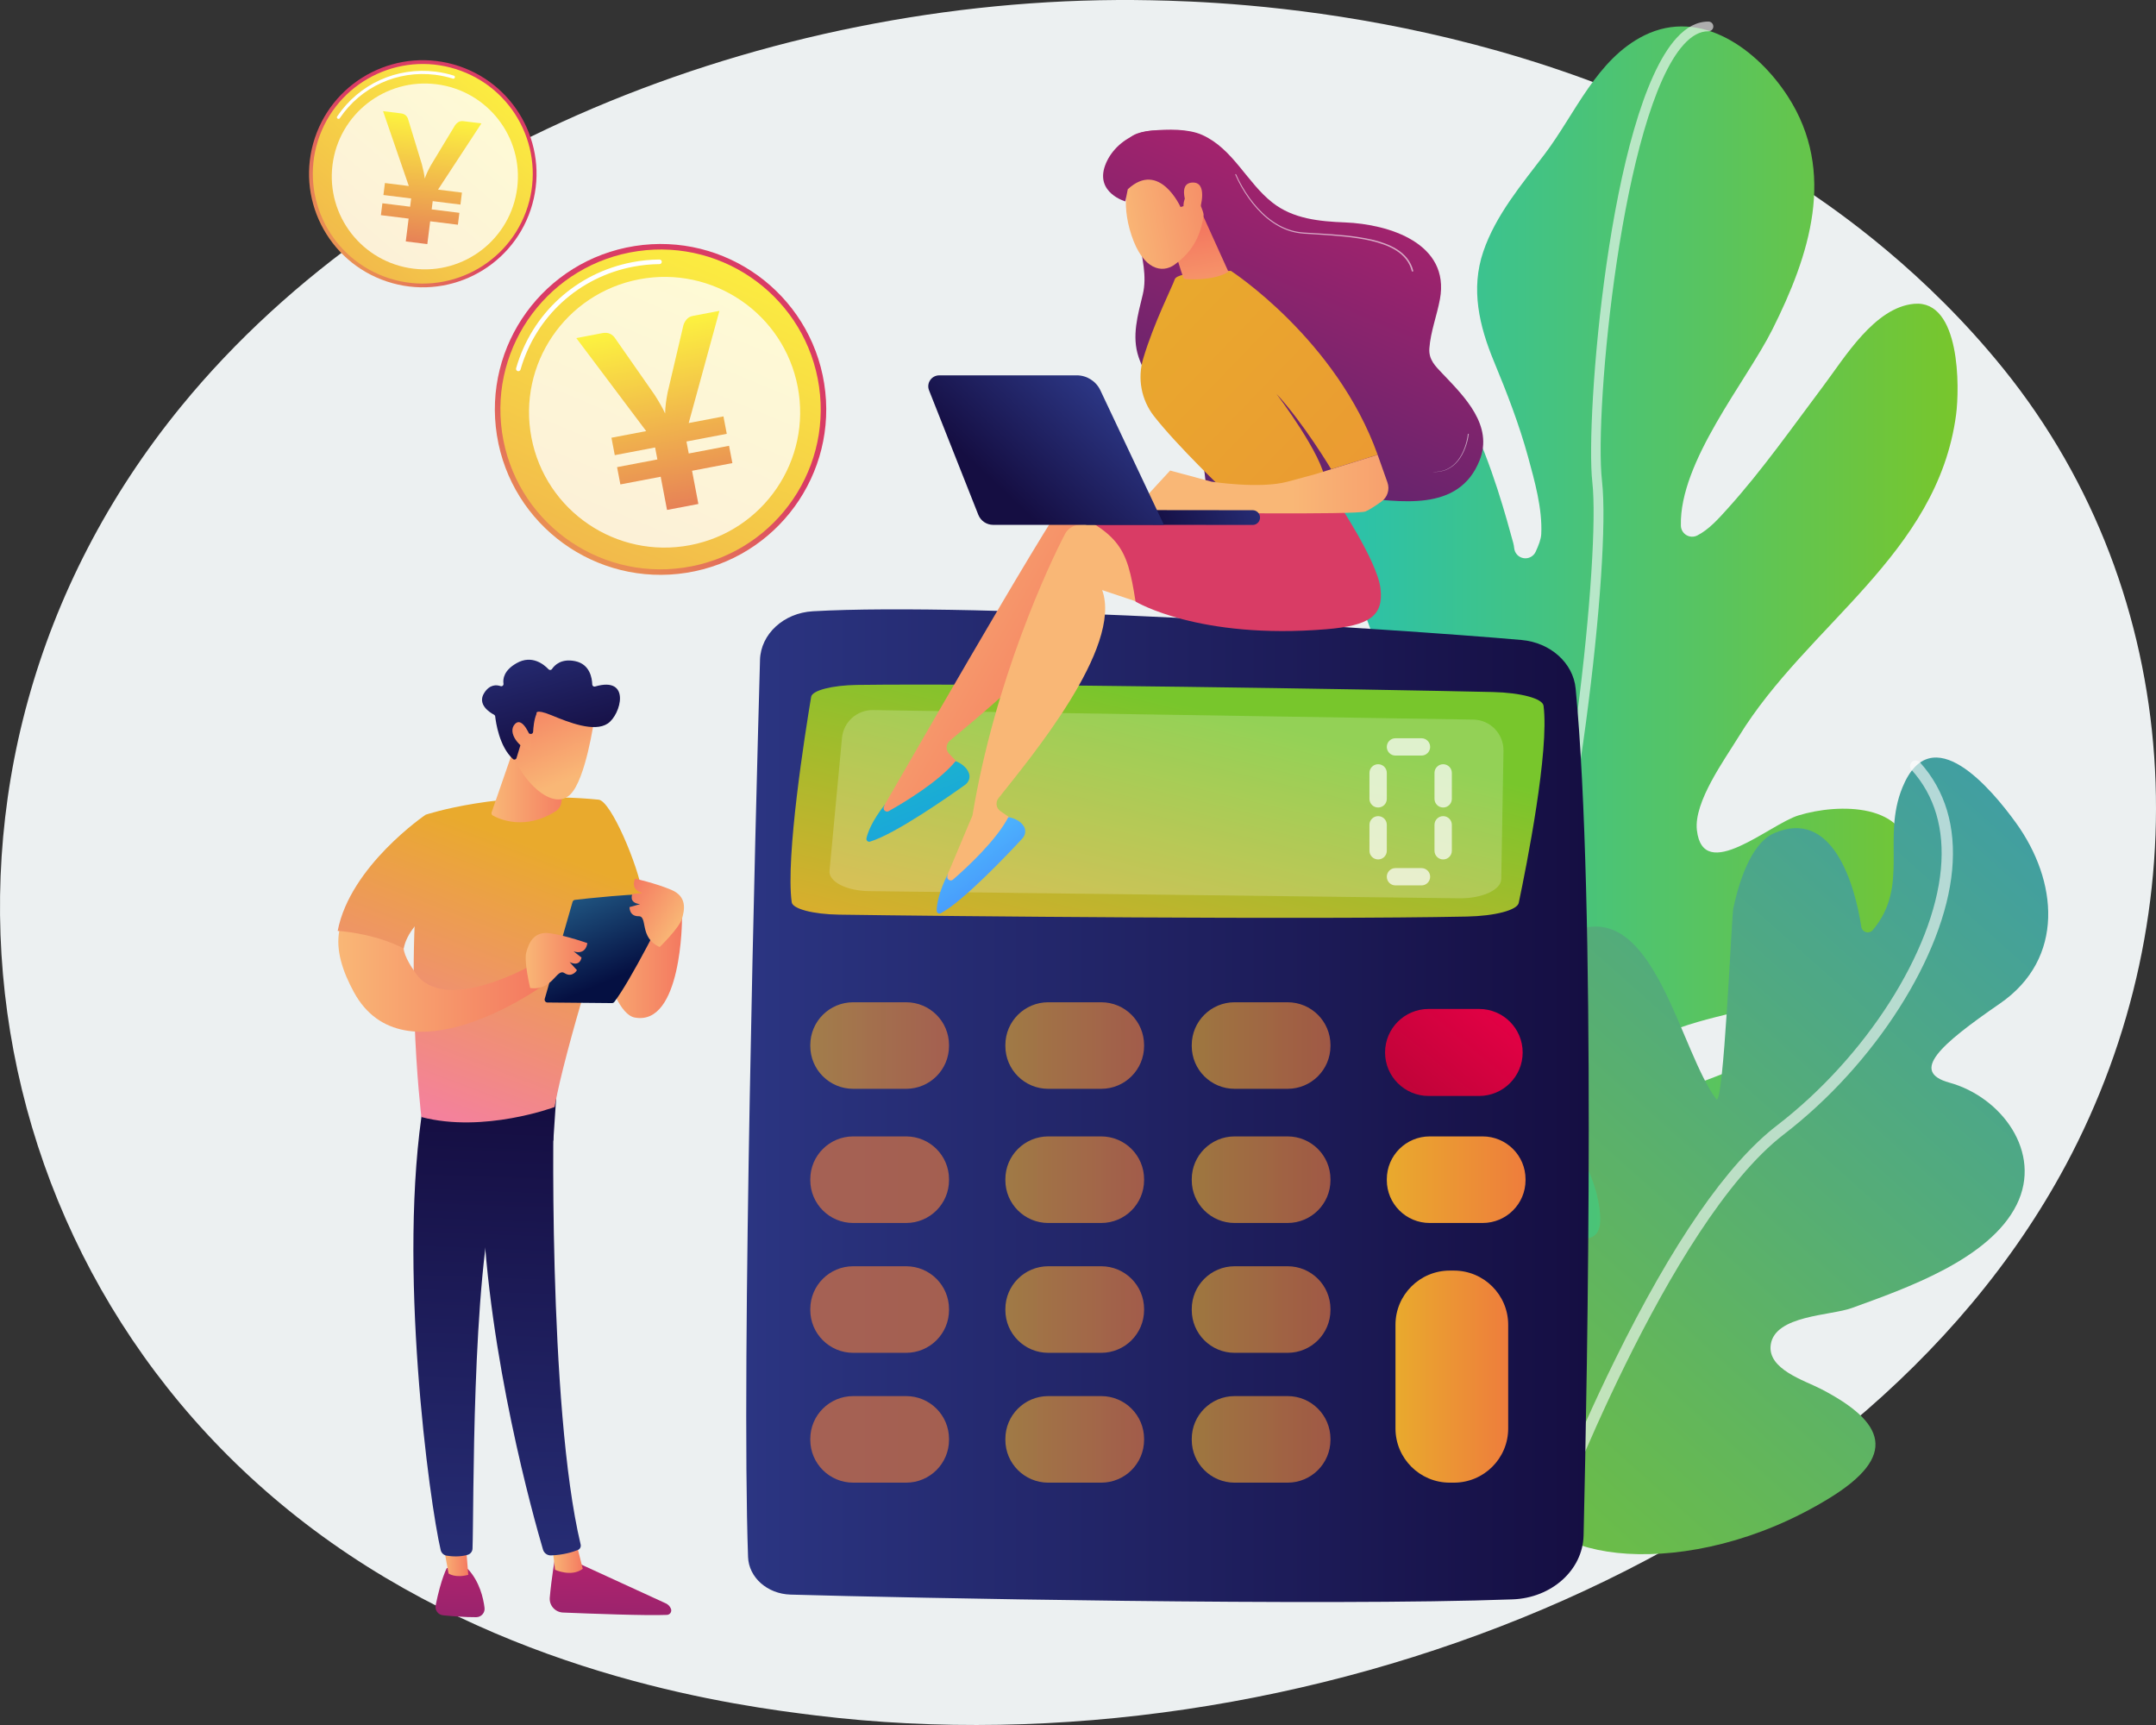 <svg width="300" height="240" viewBox="0 0 300 240" fill="none" xmlns="http://www.w3.org/2000/svg">
<rect x="0" y="0" width="300" height="240" fill="#333333" stroke="none"/>
<path d="M287.423 162.14C258.318 216.455 180.785 246.882 113.55 238.674C102.611 237.338 72.616 233.36 46.059 214.591C-5.062 178.46 -15.997 106.914 25.244 56.493C55.257 19.799 109.06 -1.005 160.184 0.037C171.198 0.26 213.398 1.643 250.491 25.881C255.94 29.443 267.953 37.901 278.781 51.321C304.208 82.834 306.394 126.742 287.427 162.14H287.423Z" fill="#ECF0F1"/>
<g clip-path="url(#clip0_1116_6223)">
<path d="M193.731 143.135C192.452 140.047 191.673 136.802 190.189 133.792C187.038 127.412 182.359 122.581 177.819 117.259C174.7 113.601 169.376 107.116 173.742 102.457C175.888 100.171 179.382 99.881 182.279 100.228C191.036 101.277 194.199 103.389 192.255 93.02C191.175 87.266 188.109 82.085 186.904 76.422C185.687 70.697 185.104 54.049 191.222 50.121C202.089 43.146 208.887 69.505 210.564 75.543C210.626 75.764 210.666 76.007 210.694 76.268C210.766 76.971 211.298 77.54 211.995 77.657C212.692 77.774 213.384 77.411 213.68 76.77C214.096 75.868 214.425 75.018 214.459 74.305C214.636 70.802 213.546 66.94 212.63 63.588C211.388 59.049 209.676 54.628 207.876 50.285C205.83 45.35 204.625 40.204 206.393 35.011C208.132 29.903 211.727 25.678 214.94 21.437C219.186 15.834 222.173 8.191 228.823 4.916C236.676 1.047 244.561 6.901 248.773 13.414C255.595 23.962 251.782 35.555 246.617 45.847C242.961 53.138 233.665 64.202 233.889 73.142C233.901 73.681 234.192 74.173 234.655 74.449C235.118 74.725 235.693 74.745 236.173 74.499C237.789 73.674 239.078 72.223 240.435 70.717C245.236 65.387 249.417 59.409 253.726 53.679C256.69 49.736 260.844 42.764 266.345 42.269C272.787 41.69 272.687 53.928 272.179 57.724C269.571 77.192 251.478 86.893 241.921 102.505C239.952 105.72 235.671 111.579 236.116 115.492C236.972 123.024 246.217 114.695 250.241 113.452C255.832 111.73 265.618 111.698 265.69 119.354C265.775 128.249 258.084 135.907 250.07 138.578C243.64 140.72 236.298 141.455 230.205 144.442C224.63 147.175 227.967 153.33 233.56 151.628C235.87 150.925 238.175 150.003 240.422 149.126C242.6 148.274 249.017 144.758 250.61 148.025C251.827 150.52 249.3 154.878 248.295 157.005C237.025 180.841 227.741 176.466 214.723 181.127C210.985 182.466 208.456 185.495 207.107 189.143C206.525 190.716 206.584 196.627 204.785 197.161C202.306 197.889 198.839 192.753 197.773 191.28C195.802 188.556 193.413 186.183 191.446 183.455C188.054 178.749 182.496 171.794 183.118 165.57C183.427 162.486 186.085 161.247 188.952 161.02C193.806 160.638 201.507 159.726 198.415 153.047C196.882 149.732 195.13 146.517 193.731 143.14V143.135Z" fill="url(#paint0_linear_1116_6223)"/>
<path opacity="0.6" d="M203.592 196.955C203.961 196.955 204.262 196.659 204.269 196.291C204.274 195.968 204.954 163.657 212.117 141.98C219.243 120.412 224.194 78.226 222.912 66.903C221.792 57.019 225.734 15.615 234.289 6.193C235.411 4.956 236.556 4.337 237.716 4.354C238.102 4.354 238.398 4.061 238.403 3.688C238.408 3.316 238.11 3.008 237.736 3.003C236.178 2.988 234.68 3.748 233.286 5.286C223.922 15.598 220.57 58.264 221.565 67.057C222.703 77.098 218.354 118.794 210.833 141.557C203.605 163.431 202.923 195.941 202.915 196.267C202.908 196.639 203.206 196.947 203.58 196.955C203.585 196.955 203.587 196.955 203.592 196.955Z" fill="white"/>
<path d="M208.254 166.708C211.788 167.669 223.188 177.114 222.655 169.081C221.971 158.762 210.708 150.55 209.874 139.977C209.389 133.82 215.131 130.137 220.711 129.044C230.498 127.131 233.935 146.42 238.809 152.92C239.834 154.287 240.942 127.526 241.173 126.43C241.845 123.235 243.493 117.396 246.841 115.93C254.94 112.386 258.069 122.889 258.992 128.947C259.047 129.302 259.303 129.591 259.649 129.688C259.995 129.784 260.364 129.67 260.595 129.394C265.765 123.23 261.797 116.702 264.714 109.561C268.734 99.724 277.112 109.782 280.507 114.473C286.331 122.519 287.394 133.345 278.274 139.629C269.899 145.401 265.752 149.113 271.255 150.629C278.464 152.612 284.233 160.302 280.617 167.602C276.833 175.236 265.162 179.261 257.666 181.987C254.714 183.06 246.988 182.978 246.393 187.078C245.895 190.507 251.08 192.052 253.419 193.267C262.258 197.857 264.227 202.523 254.485 208.481C234.819 220.508 213.132 217.111 213.351 208.042C213.449 203.758 210.559 198.547 209.197 194.634C207.739 190.44 206.3 186.236 205.168 181.939C204.02 177.584 199.973 164.462 208.259 166.713L208.254 166.708Z" fill="url(#paint1_linear_1116_6223)"/>
<path opacity="0.6" d="M215.412 213.295C215.731 213.295 216.032 213.098 216.149 212.783C216.306 212.358 232.081 170.229 248.232 157.813C260.916 148.06 270.539 132.945 271.634 121.053C272.189 115.03 270.683 109.989 267.158 106.068C266.867 105.745 266.372 105.717 266.048 106.008C265.725 106.296 265.697 106.793 265.989 107.116C269.209 110.699 270.581 115.341 270.068 120.912C269.01 132.404 259.637 147.066 247.274 156.573C240.327 161.915 232.726 172.915 224.684 189.27C218.715 201.408 214.715 212.132 214.676 212.239C214.524 212.646 214.733 213.096 215.138 213.247C215.228 213.28 215.32 213.297 215.412 213.297V213.295Z" fill="white"/>
<path d="M73.843 29.166C76.605 20.889 72.122 11.943 63.83 9.186C55.537 6.429 46.577 10.905 43.815 19.183C41.053 27.461 45.537 36.406 53.829 39.163C62.121 41.92 71.082 37.444 73.843 29.166Z" fill="url(#paint2_linear_1116_6223)"/>
<path d="M73.17 29.503C76.115 21.597 72.083 12.804 64.163 9.863C56.243 6.923 47.435 10.949 44.489 18.855C41.544 26.762 45.577 35.554 53.496 38.495C61.416 41.435 70.225 37.41 73.17 29.503Z" fill="url(#paint3_linear_1116_6223)"/>
<path d="M47.07 16.54C47.037 16.535 47.005 16.525 46.975 16.505C46.873 16.438 46.848 16.301 46.916 16.199C49.955 11.682 55.201 9.294 60.607 9.967C61.469 10.074 62.325 10.261 63.146 10.519C63.263 10.556 63.328 10.678 63.291 10.795C63.253 10.912 63.131 10.979 63.014 10.939C62.218 10.688 61.389 10.509 60.553 10.405C55.313 9.751 50.228 12.067 47.281 16.445C47.234 16.517 47.149 16.552 47.07 16.542V16.54Z" fill="white"/>
<path opacity="0.78" d="M71.966 26.148C72.852 19.063 67.816 12.603 60.719 11.72C53.621 10.836 47.15 15.863 46.265 22.948C45.38 30.033 50.416 36.493 57.513 37.377C64.61 38.261 71.081 33.234 71.966 26.148Z" fill="white"/>
<path d="M60.951 26.381L64.276 26.796L64.067 28.464L60.209 27.984L60.065 29.132L63.923 29.611L63.716 31.266L59.858 30.787L59.46 33.962L56.461 33.59L56.859 30.414L53.001 29.935L53.208 28.28L57.066 28.759L57.21 27.611L53.352 27.132L53.561 25.465L56.886 25.88L53.3 15.463L55.791 15.774C56.072 15.809 56.296 15.903 56.463 16.055C56.627 16.206 56.742 16.4 56.802 16.636L58.701 22.858C58.8 23.238 58.885 23.588 58.95 23.907C59.017 24.225 59.067 24.538 59.102 24.846C59.204 24.548 59.323 24.254 59.457 23.964C59.592 23.673 59.754 23.357 59.945 23.012L63.308 17.446C63.42 17.272 63.574 17.121 63.768 16.994C63.965 16.867 64.199 16.82 64.473 16.855L66.989 17.168L60.948 26.386L60.951 26.381Z" fill="url(#paint4_linear_1116_6223)"/>
<path d="M95.523 79.692C108.098 77.702 116.676 65.912 114.682 53.358C112.688 40.805 100.878 32.242 88.303 34.233C75.728 36.223 67.151 48.013 69.144 60.567C71.138 73.12 82.949 81.683 95.523 79.692Z" fill="url(#paint5_linear_1116_6223)"/>
<path d="M95.092 78.985C107.274 77.233 115.727 65.953 113.972 53.791C112.216 41.629 100.917 33.191 88.734 34.943C76.552 36.696 68.099 47.976 69.855 60.138C71.61 72.299 82.909 80.738 95.092 78.985Z" fill="url(#paint6_linear_1116_6223)"/>
<path d="M72.186 51.639C72.138 51.649 72.086 51.647 72.036 51.632C71.865 51.582 71.767 51.406 71.815 51.234C74.002 43.613 80.203 37.961 87.996 36.477C89.238 36.241 90.504 36.114 91.761 36.105C91.938 36.105 92.085 36.246 92.085 36.422C92.085 36.599 91.946 36.748 91.766 36.746C90.549 36.755 89.322 36.877 88.115 37.106C80.561 38.544 74.553 44.023 72.432 51.411C72.397 51.53 72.297 51.617 72.183 51.637L72.186 51.639Z" fill="white"/>
<path opacity="0.78" d="M96.006 75.852C106.239 73.905 112.954 64.046 111.003 53.831C109.053 43.615 99.177 36.912 88.944 38.859C78.711 40.806 71.997 50.666 73.947 60.881C75.897 71.096 85.773 77.799 96.006 75.852Z" fill="white"/>
<path d="M95.829 58.857L100.665 57.935L101.128 60.358L95.518 61.426L95.836 63.094L101.446 62.025L101.907 64.43L96.297 65.499L97.178 70.118L92.815 70.948L91.933 66.329L86.323 67.397L85.863 64.992L91.473 63.924L91.154 62.256L85.544 63.325L85.081 60.902L89.917 59.98L80.19 47.037L83.814 46.346C84.225 46.27 84.581 46.297 84.88 46.436C85.178 46.573 85.425 46.794 85.616 47.097L91.087 54.936C91.398 55.423 91.672 55.873 91.911 56.291C92.148 56.706 92.362 57.12 92.551 57.533C92.558 57.071 92.593 56.606 92.65 56.139C92.708 55.674 92.792 55.157 92.902 54.591L95.082 45.295C95.159 45.002 95.306 44.721 95.523 44.456C95.739 44.19 96.048 44.018 96.446 43.944L100.105 43.248L95.831 58.857H95.829Z" fill="url(#paint7_linear_1116_6223)"/>
<path d="M105.753 91.82C105.136 113.825 103.135 189.729 104.09 216.626C104.192 219.476 106.776 221.762 109.999 221.857C125.946 222.319 184.403 223.487 210.485 222.52C215.918 222.319 220.237 218.43 220.351 213.625C220.894 190.526 222.089 125.563 219.246 95.803C218.905 92.237 215.739 89.397 211.709 89.042C194.344 87.506 135.633 83.754 113.1 85.046C109.036 85.28 105.853 88.222 105.75 91.82H105.753Z" fill="url(#paint8_linear_1116_6223)"/>
<path d="M112.869 96.948C112.01 102.092 109.302 119.202 110.163 125.528C110.288 126.452 113.137 127.2 116.746 127.255C131.608 127.478 182.309 127.968 204.108 127.521C208.033 127.441 211.112 126.629 211.326 125.622C212.431 120.375 215.602 104.442 214.778 98.186C214.646 97.187 211.627 96.372 207.739 96.282C191.663 95.912 137.786 95.035 119.263 95.293C115.786 95.343 113.02 96.056 112.871 96.946L112.869 96.948Z" fill="url(#paint9_linear_1116_6223)"/>
<path opacity="0.2" d="M208.004 101.416C207.215 100.601 206.135 100.134 205 100.116L121.486 98.792C119.254 98.757 117.37 100.442 117.161 102.661L115.426 121.157C115.284 122.673 117.78 123.948 120.961 123.985L203.066 124.979C206.242 125.016 208.87 123.809 208.895 122.293L209.204 104.457C209.223 103.324 208.79 102.231 208.001 101.416H208.004Z" fill="white"/>
<path opacity="0.63" d="M126.086 139.445H118.716C115.421 139.445 112.75 142.111 112.75 145.401V145.532C112.75 148.822 115.421 151.488 118.716 151.488H126.086C129.381 151.488 132.052 148.822 132.052 145.532V145.401C132.052 142.111 129.381 139.445 126.086 139.445Z" fill="url(#paint10_linear_1116_6223)"/>
<path opacity="0.63" d="M153.229 139.445H145.859C142.564 139.445 139.893 142.111 139.893 145.401V145.532C139.893 148.822 142.564 151.488 145.859 151.488H153.229C156.524 151.488 159.195 148.822 159.195 145.532V145.401C159.195 142.111 156.524 139.445 153.229 139.445Z" fill="url(#paint11_linear_1116_6223)"/>
<path opacity="0.63" d="M179.164 139.445H171.794C168.499 139.445 165.828 142.111 165.828 145.401V145.532C165.828 148.822 168.499 151.488 171.794 151.488H179.164C182.459 151.488 185.13 148.822 185.13 145.532V145.401C185.13 142.111 182.459 139.445 179.164 139.445Z" fill="url(#paint12_linear_1116_6223)"/>
<path d="M211.874 146.429C211.874 149.774 209.159 152.482 205.811 152.482H198.79C195.44 152.482 192.727 149.771 192.727 146.429C192.727 143.085 195.442 140.376 198.79 140.376H205.811C209.161 140.376 211.874 143.087 211.874 146.429Z" fill="url(#paint13_linear_1116_6223)"/>
<path opacity="0.63" d="M126.086 158.11H118.716C115.421 158.11 112.75 160.777 112.75 164.066V164.198C112.75 167.487 115.421 170.154 118.716 170.154H126.086C129.381 170.154 132.052 167.487 132.052 164.198V164.066C132.052 160.777 129.381 158.11 126.086 158.11Z" fill="url(#paint14_linear_1116_6223)"/>
<path opacity="0.63" d="M153.229 158.11H145.859C142.564 158.11 139.893 160.777 139.893 164.066V164.198C139.893 167.487 142.564 170.154 145.859 170.154H153.229C156.524 170.154 159.195 167.487 159.195 164.198V164.066C159.195 160.777 156.524 158.11 153.229 158.11Z" fill="url(#paint15_linear_1116_6223)"/>
<path opacity="0.63" d="M179.164 158.11H171.794C168.499 158.11 165.828 160.777 165.828 164.066V164.198C165.828 167.487 168.499 170.154 171.794 170.154H179.164C182.459 170.154 185.13 167.487 185.13 164.198V164.066C185.13 160.777 182.459 158.11 179.164 158.11Z" fill="url(#paint16_linear_1116_6223)"/>
<path d="M206.307 158.11H198.937C195.642 158.11 192.971 160.777 192.971 164.066V164.198C192.971 167.487 195.642 170.154 198.937 170.154H206.307C209.602 170.154 212.273 167.487 212.273 164.198V164.066C212.273 160.777 209.602 158.11 206.307 158.11Z" fill="url(#paint17_linear_1116_6223)"/>
<path opacity="0.63" d="M126.086 176.175H118.716C115.421 176.175 112.75 178.841 112.75 182.131V182.262C112.75 185.552 115.421 188.218 118.716 188.218H126.086C129.381 188.218 132.052 185.552 132.052 182.262V182.131C132.052 178.841 129.381 176.175 126.086 176.175Z" fill="url(#paint18_linear_1116_6223)"/>
<path opacity="0.63" d="M153.229 176.175H145.859C142.564 176.175 139.893 178.841 139.893 182.131V182.262C139.893 185.552 142.564 188.218 145.859 188.218H153.229C156.524 188.218 159.195 185.552 159.195 182.262V182.131C159.195 178.841 156.524 176.175 153.229 176.175Z" fill="url(#paint19_linear_1116_6223)"/>
<path opacity="0.63" d="M179.164 176.175H171.794C168.499 176.175 165.828 178.841 165.828 182.131V182.262C165.828 185.552 168.499 188.218 171.794 188.218H179.164C182.459 188.218 185.13 185.552 185.13 182.262V182.131C185.13 178.841 182.459 176.175 179.164 176.175Z" fill="url(#paint20_linear_1116_6223)"/>
<path opacity="0.63" d="M126.086 194.239H118.716C115.421 194.239 112.75 196.905 112.75 200.195V200.326C112.75 203.616 115.421 206.282 118.716 206.282H126.086C129.381 206.282 132.052 203.616 132.052 200.326V200.195C132.052 196.905 129.381 194.239 126.086 194.239Z" fill="url(#paint21_linear_1116_6223)"/>
<path opacity="0.63" d="M153.229 194.239H145.859C142.564 194.239 139.893 196.905 139.893 200.195V200.326C139.893 203.616 142.564 206.282 145.859 206.282H153.229C156.524 206.282 159.195 203.616 159.195 200.326V200.195C159.195 196.905 156.524 194.239 153.229 194.239Z" fill="url(#paint22_linear_1116_6223)"/>
<path opacity="0.63" d="M179.164 194.239H171.794C168.499 194.239 165.828 196.905 165.828 200.195V200.326C165.828 203.616 168.499 206.282 171.794 206.282H179.164C182.459 206.282 185.13 203.616 185.13 200.326V200.195C185.13 196.905 182.459 194.239 179.164 194.239Z" fill="url(#paint23_linear_1116_6223)"/>
<path d="M202.306 176.778H201.731C197.559 176.778 194.177 180.155 194.177 184.32V198.741C194.177 202.906 197.559 206.282 201.731 206.282H202.306C206.478 206.282 209.86 202.906 209.86 198.741V184.32C209.86 180.155 206.478 176.778 202.306 176.778Z" fill="url(#paint24_linear_1116_6223)"/>
<g opacity="0.7">
<path d="M199.001 103.918C199.001 104.584 198.461 105.123 197.794 105.123H194.175C193.508 105.123 192.968 104.584 192.968 103.918C192.968 103.252 193.508 102.713 194.175 102.713H197.794C198.461 102.713 199.001 103.252 199.001 103.918Z" fill="white"/>
<path d="M199.001 121.982C199.001 122.648 198.461 123.187 197.794 123.187H194.175C193.508 123.187 192.968 122.648 192.968 121.982C192.968 121.316 193.508 120.777 194.175 120.777H197.794C198.461 120.777 199.001 121.316 199.001 121.982Z" fill="white"/>
<path d="M192.97 111.144C192.97 111.81 192.43 112.349 191.763 112.349C191.096 112.349 190.556 111.81 190.556 111.144V107.531C190.556 106.865 191.096 106.326 191.763 106.326C192.43 106.326 192.97 106.865 192.97 107.531V111.144Z" fill="white"/>
<path d="M192.97 118.369C192.97 119.035 192.43 119.574 191.763 119.574C191.096 119.574 190.556 119.035 190.556 118.369V114.756C190.556 114.09 191.096 113.551 191.763 113.551C192.43 113.551 192.97 114.09 192.97 114.756V118.369Z" fill="white"/>
<path d="M202.018 111.144C202.018 111.81 201.478 112.349 200.811 112.349C200.144 112.349 199.604 111.81 199.604 111.144V107.531C199.604 106.865 200.144 106.326 200.811 106.326C201.478 106.326 202.018 106.865 202.018 107.531V111.144Z" fill="white"/>
<path d="M202.018 118.369C202.018 119.035 201.478 119.574 200.811 119.574C200.144 119.574 199.604 119.035 199.604 118.369V114.756C199.604 114.09 200.144 113.551 200.811 113.551C201.478 113.551 202.018 114.09 202.018 114.756V118.369Z" fill="white"/>
</g>
<path d="M94.9 127.819C94.9 127.819 94.9 142.792 88.325 141.572C84.307 140.827 81.928 124.696 81.928 124.696C81.928 124.696 86.084 115.452 86.55 118.479C89.925 140.474 92.439 123.64 94.9 127.819Z" fill="url(#paint25_linear_1116_6223)"/>
<path d="M77.239 216.694C77.239 216.694 76.741 219.499 76.499 222.277C76.405 223.363 77.244 224.305 78.334 224.352C82.04 224.506 89.965 224.807 92.81 224.68C93.238 224.66 93.517 224.223 93.36 223.828C93.228 223.495 92.972 223.226 92.646 223.077L79.553 217.069L77.241 216.696L77.239 216.694Z" fill="url(#paint26_linear_1116_6223)"/>
<path d="M76.833 215.044L77.231 218.401C77.231 218.401 79.524 219.467 81.092 218.266L80.141 214.527L76.833 215.046V215.044Z" fill="url(#paint27_linear_1116_6223)"/>
<path d="M77.131 151.941C76.96 152.818 76.205 195.683 80.795 214.89C80.87 215.203 80.71 215.526 80.412 215.648C79.707 215.936 78.329 216.351 76.673 216.405C76.161 216.423 75.703 216.09 75.558 215.6C74.247 211.143 67.959 188.815 67.141 167.483C66.225 143.647 67.141 166.671 67.141 166.671L67.678 151.936H77.131V151.941Z" fill="url(#paint28_linear_1116_6223)"/>
<path d="M62.178 218.157C62.178 218.157 61.386 219.574 60.622 223.338C60.483 224.019 60.96 224.667 61.65 224.737C62.874 224.856 64.756 225.013 66.267 225C66.961 224.995 67.506 224.391 67.422 223.701C67.255 222.327 66.735 220.073 65.124 218.316L62.178 218.157Z" fill="url(#paint29_linear_1116_6223)"/>
<path d="M61.483 213.841L62.414 218.918C62.414 218.918 63.335 219.601 65.159 219.106L64.714 213.645L61.48 213.841H61.483Z" fill="url(#paint30_linear_1116_6223)"/>
<path d="M58.966 153.258C55.213 175.874 59.78 209.155 61.321 215.668C61.416 216.065 61.737 216.371 62.142 216.438C62.829 216.552 63.962 216.644 65.079 216.321C65.463 216.209 65.734 215.864 65.749 215.464C65.956 210.199 65.585 177.867 69.082 165.091C69.258 164.442 69.654 163.878 70.204 163.49L76.994 158.672L77.514 150.885L58.969 153.258H58.966Z" fill="url(#paint31_linear_1116_6223)"/>
<path d="M83.299 111.258C69.592 109.889 59.223 113.353 59.223 113.353C55.87 132.886 58.635 155.415 58.635 155.415C67.344 157.696 77.168 154.021 77.168 154.021C78.617 145.856 84.648 127.004 84.648 127.004C87.396 126.664 89.974 128.05 89.382 124.241C88.79 120.432 85.024 111.43 83.296 111.258H83.299Z" fill="url(#paint32_linear_1116_6223)"/>
<path d="M73.634 134.458C73.634 134.458 61.836 141.115 57.856 135.43C57.03 134.249 55.975 132.575 56.179 131.457C52.642 129.675 49.205 129.615 47.218 129.469C46.698 132.192 47.656 135.136 49.259 138.066C56.231 150.8 75.195 137.363 75.195 137.363L73.634 134.458Z" fill="url(#paint33_linear_1116_6223)"/>
<path d="M63.539 124.229L59.223 113.355C59.223 113.355 48.715 120.482 46.987 129.519C48.974 129.665 52.642 130.175 56.179 131.956C56.956 127.69 63.537 124.229 63.537 124.229H63.539Z" fill="url(#paint34_linear_1116_6223)"/>
<path d="M75.797 138.976L79.668 125.481C79.713 125.327 79.842 125.215 80.001 125.198C80.703 125.116 82.734 124.887 85.081 124.689C87.906 124.45 91.189 124.256 93.151 124.42C93.429 124.443 93.599 124.738 93.474 124.989C92.359 127.24 87.772 136.404 85.475 139.406C85.397 139.505 85.28 139.562 85.156 139.562L76.176 139.478C75.914 139.478 75.728 139.224 75.8 138.973L75.797 138.976Z" fill="url(#paint35_linear_1116_6223)"/>
<path d="M73.771 137.458C73.771 137.458 72.875 133.776 73.236 132.471C73.597 131.164 74.299 129.484 76.636 129.86C78.973 130.232 81.728 131.216 81.728 131.216C81.728 131.216 81.589 132.918 79.814 132.369L80.915 133.219C80.915 133.219 80.758 134.581 79.257 133.853L80.282 134.981C80.282 134.981 79.638 136.099 78.535 135.381C77.433 134.663 76.902 137.903 73.774 137.458H73.771Z" fill="url(#paint36_linear_1116_6223)"/>
<path d="M91.791 131.76C91.791 131.76 94.509 129.116 94.9 127.817C95.288 126.517 95.59 124.723 93.409 123.802C91.231 122.88 88.374 122.249 88.374 122.249C88.374 122.249 87.588 123.764 89.382 124.241L87.996 124.378C87.996 124.378 87.403 125.615 89.064 125.794L87.595 126.207C87.595 126.207 87.545 127.496 88.862 127.474C90.178 127.452 88.904 130.476 91.791 131.76Z" fill="url(#paint37_linear_1116_6223)"/>
<path d="M71.989 102.684L68.41 113.018C68.35 113.189 68.42 113.378 68.579 113.465C69.555 114.004 73.069 115.56 77.305 112.879C77.746 112.6 78.047 112.143 78.115 111.626L79.274 102.684H71.989Z" fill="url(#paint38_linear_1116_6223)"/>
<path d="M82.676 100.124C82.676 100.124 81.519 108.408 79.359 110.53C77.198 112.652 73.377 109.626 71.356 105.173L73.634 96.974L82.674 100.127L82.676 100.124Z" fill="url(#paint39_linear_1116_6223)"/>
<path d="M73.811 102.109C73.995 102.149 74.172 102.015 74.182 101.826C74.209 101.252 74.306 100.114 74.657 99.309C74.657 99.309 74.351 98.529 76.731 99.51C79.11 100.492 82.682 101.928 84.568 100.663C86.408 99.431 87.846 94.026 82.804 95.515C82.612 95.572 82.415 95.435 82.41 95.234C82.385 94.372 82.099 92.414 80.038 91.987C78.109 91.587 77.174 92.533 76.805 93.082C76.696 93.244 76.467 93.264 76.332 93.122C75.698 92.451 74.02 91.052 71.884 92.265C70.125 93.264 69.956 94.427 70.058 95.127C70.09 95.356 69.873 95.535 69.657 95.46C69.067 95.259 68.144 95.217 67.387 96.392C66.339 98.017 68.191 99.148 68.741 99.436C68.83 99.483 68.893 99.57 68.905 99.672C68.99 100.452 69.46 103.851 71.372 105.6C71.536 105.752 71.805 105.675 71.872 105.461L72.87 102.191C72.917 102.04 73.072 101.948 73.226 101.98L73.816 102.107L73.811 102.109Z" fill="url(#paint40_linear_1116_6223)"/>
<path d="M73.903 102.743C73.903 102.743 72.763 99.552 71.648 100.74C70.532 101.928 72.315 104.109 73.761 104.413L73.9 102.743H73.903Z" fill="url(#paint41_linear_1116_6223)"/>
<path d="M156.707 19.844C157.304 18.569 159.059 18.271 160.356 18.159C162.442 17.98 165.319 17.891 167.278 18.771C171.581 20.699 173.48 25.383 177.055 28.188C179.952 30.464 183.603 30.804 187.157 30.946C193.278 31.187 201.79 33.851 200.362 41.625C199.941 43.909 199.06 46.143 198.891 48.463C198.776 50.049 199.717 50.931 200.765 52.032C203.816 55.229 207.806 59.203 205.887 64.038C202.98 71.368 194.746 69.75 188.688 69.194C185.94 68.94 184.166 69.932 182.11 71.646C180.061 73.356 178.117 74.735 175.32 74.439C173.533 74.25 171.044 73.587 169.61 72.424C167.552 70.754 167.995 67.35 167.477 65.007C166.807 61.971 165.451 59.255 163.33 56.966C161.334 54.809 159.38 52.506 158.432 49.678C157.446 46.744 158.327 43.839 159.017 40.955C159.629 38.398 158.895 35.863 158.524 33.331C158.273 31.617 158.128 29.885 157.802 28.18C157.324 25.681 155.998 22.878 156.545 20.306C156.58 20.14 156.632 19.986 156.7 19.842L156.707 19.844Z" fill="url(#paint42_linear_1116_6223)"/>
<path d="M123.086 111.991C123.129 111.976 145.647 72.608 148.691 68.903C149.203 68.279 149.995 67.964 150.796 68.058L157.081 68.806L164.466 84.753L152.165 77.602C153.382 86.005 137.58 98.496 132.161 103.053C131.611 103.515 131.566 104.345 132.062 104.862L134.225 107.123C130.673 110.719 126.573 113.027 121.946 114.093L123.086 111.993V111.991Z" fill="url(#paint43_linear_1116_6223)"/>
<path d="M132.972 105.901C132.972 105.901 134.354 106.346 134.822 107.573C135.046 108.16 134.804 108.825 134.292 109.191C132.017 110.816 124.517 116.069 121.055 117.095C120.771 117.179 120.502 116.923 120.565 116.635C120.741 115.832 121.316 114.23 123.168 111.882L123.001 112.217C122.792 112.642 123.255 113.084 123.666 112.851C125.981 111.546 130.697 108.691 132.97 105.898L132.972 105.901Z" fill="url(#paint44_linear_1116_6223)"/>
<path d="M131.857 121.651C131.895 121.627 135.275 113.502 135.312 113.477C138.411 94.65 145.968 78.524 148.198 74.28C148.574 73.567 149.285 73.094 150.089 73.027L156.396 72.491L166.86 86.617L153.362 82.097C156.257 90.08 143.314 105.506 138.931 111.061C138.486 111.626 138.61 112.445 139.202 112.853L141.779 114.63C139.028 118.869 135.481 121.955 131.168 123.935L131.86 121.647L131.857 121.651Z" fill="url(#paint45_linear_1116_6223)"/>
<path d="M140.305 113.69C140.305 113.69 141.749 113.847 142.455 114.955C142.794 115.484 142.692 116.185 142.266 116.647C140.37 118.7 134.087 125.356 130.907 127.063C130.645 127.202 130.329 127.006 130.334 126.711C130.346 125.888 130.583 124.203 131.92 121.53L131.825 121.893C131.705 122.35 132.248 122.69 132.606 122.38C134.61 120.635 138.647 116.886 140.307 113.69H140.305Z" fill="url(#paint46_linear_1116_6223)"/>
<path d="M185.915 69.517C185.915 69.517 191.62 77.987 192.088 81.854C192.556 85.717 190.51 87.054 184.539 87.546C166.768 89.012 158.009 83.695 158.009 83.695C156.794 75.957 155.928 73.989 145.775 69.783C145.775 69.783 158.616 70.802 161.202 69.8C163.786 68.799 185.915 69.517 185.915 69.517Z" fill="url(#paint47_linear_1116_6223)"/>
<path d="M170.487 68.396C170.487 68.396 163.843 62.08 160.573 57.898C158.806 55.637 158.251 52.66 159.067 49.91C160.56 44.888 163.214 39.688 163.455 38.877C163.826 37.638 171.276 37.687 171.276 37.687C171.276 37.687 185.936 47.184 191.695 63.273L185.226 65.283C185.226 65.283 181.398 58.872 177.618 54.797C177.618 54.797 184.161 63.427 184.393 66.96L170.489 68.394L170.487 68.396Z" fill="url(#paint48_linear_1116_6223)"/>
<path d="M162.554 31.942C162.631 32.2 164.575 38.636 164.729 38.768C164.881 38.902 168.993 39.123 170.929 37.801L166.979 29.077L162.556 31.942H162.554Z" fill="url(#paint49_linear_1116_6223)"/>
<path d="M157.208 24.714C157.208 24.714 155.824 27.907 157.449 32.76C159.074 37.612 161.733 38.035 163.418 36.835C165.1 35.635 167.283 33.49 167.554 29.095C167.826 24.699 159.114 20.676 157.208 24.714Z" fill="url(#paint50_linear_1116_6223)"/>
<path d="M164.269 28.809C164.269 28.809 161.332 22.242 156.927 26.332L156.586 28.021C156.586 28.021 152.389 26.829 153.768 23.032C155.147 19.238 160.16 16.663 164.648 19.121C169.135 21.581 170.661 24.478 170.42 27.932C170.178 31.386 167.585 30.205 167.585 30.205C167.585 30.205 167.084 27.666 165.867 27.214C164.648 26.762 164.675 28.685 164.675 28.685L164.269 28.804V28.809Z" fill="url(#paint51_linear_1116_6223)"/>
<path d="M165.28 28.889C165.28 28.889 163.749 25.522 165.892 25.4C168.035 25.278 167.164 28.645 166.736 29.875L165.28 28.889Z" fill="url(#paint52_linear_1116_6223)"/>
<path d="M157.827 70.888L162.82 65.466L168.585 67.017C168.585 67.017 175.307 68.055 179.153 67.017L183.001 65.978L191.695 63.277L193.061 67.129C193.407 68.108 193.061 69.194 192.213 69.792C191.461 70.327 190.58 70.913 190.017 71.156C188.872 71.656 163.644 71.316 163.644 71.316L157.83 70.888H157.827Z" fill="url(#paint53_linear_1116_6223)"/>
<path d="M174.352 73.035C174.335 73.035 174.317 73.035 174.3 73.035L151.339 73.01C150.771 73.01 150.311 72.55 150.313 71.984C150.313 71.417 150.776 70.948 151.341 70.96L174.302 70.985C174.87 70.985 175.33 71.445 175.328 72.011C175.328 72.56 174.895 73.008 174.352 73.035Z" fill="url(#paint54_linear_1116_6223)"/>
<path d="M130.695 52.22H149.818C151.23 52.22 152.514 53.033 153.114 54.307L161.955 73.022H138.19C137.281 73.022 136.465 72.468 136.129 71.624L129.274 54.307C128.878 53.306 129.618 52.223 130.695 52.223V52.22Z" fill="url(#paint55_linear_1116_6223)"/>
<path opacity="0.6" d="M172.003 24.257C172.5 25.397 173.135 26.488 173.859 27.505C174.589 28.516 175.422 29.462 176.388 30.253C177.351 31.04 178.449 31.681 179.644 32.034C180.836 32.407 182.105 32.37 183.357 32.464C185.861 32.618 188.385 32.772 190.849 33.326C192.074 33.614 193.296 34.007 194.379 34.685C194.916 35.026 195.412 35.443 195.807 35.948C196.206 36.452 196.494 37.041 196.649 37.662C196.664 37.719 196.629 37.776 196.571 37.791C196.514 37.806 196.457 37.772 196.442 37.714C196.295 37.118 196.021 36.556 195.643 36.074C195.265 35.59 194.789 35.185 194.269 34.854C193.221 34.191 192.017 33.801 190.804 33.51C188.363 32.953 185.849 32.792 183.345 32.63L181.466 32.516C180.834 32.471 180.204 32.367 179.597 32.186C178.379 31.823 177.267 31.167 176.294 30.367C175.318 29.564 174.479 28.608 173.747 27.584C173.018 26.558 172.386 25.465 171.886 24.304C171.873 24.272 171.886 24.237 171.918 24.222C171.95 24.207 171.985 24.222 172 24.254L172.003 24.257Z" fill="white"/>
<path opacity="0.6" d="M204.372 60.413C204.285 61.076 204.115 61.717 203.881 62.338C203.645 62.957 203.331 63.551 202.921 64.073C202.505 64.587 201.987 65.034 201.377 65.305C200.775 65.591 200.101 65.683 199.441 65.668C199.436 65.668 199.434 65.665 199.434 65.66C199.434 65.655 199.436 65.653 199.441 65.653C200.098 65.66 200.768 65.558 201.358 65.268C201.955 64.992 202.46 64.545 202.863 64.033C203.262 63.511 203.563 62.922 203.789 62.306C204.011 61.69 204.173 61.046 204.247 60.4C204.252 60.363 204.282 60.338 204.317 60.343C204.352 60.348 204.377 60.378 204.372 60.413Z" fill="white"/>
</g>
<defs>
<linearGradient id="paint0_linear_1116_6223" x1="272.391" y1="100.452" x2="172.089" y2="100.452" gradientUnits="userSpaceOnUse">
<stop stop-color="#78C62C"/>
<stop offset="1" stop-color="#1DC1C1"/>
</linearGradient>
<linearGradient id="paint1_linear_1116_6223" x1="182.608" y1="228.832" x2="364.219" y2="24.822" gradientUnits="userSpaceOnUse">
<stop stop-color="#78C62C"/>
<stop offset="1" stop-color="#157FFF"/>
</linearGradient>
<linearGradient id="paint2_linear_1116_6223" x1="34.229" y1="46.4" x2="58.305" y2="24.572" gradientUnits="userSpaceOnUse">
<stop stop-color="#FDF53F"/>
<stop offset="1" stop-color="#D93C65"/>
</linearGradient>
<linearGradient id="paint3_linear_1116_6223" x1="72.468" y1="8.301" x2="-1.426" y2="94.595" gradientUnits="userSpaceOnUse">
<stop stop-color="#FDF53F"/>
<stop offset="1" stop-color="#D93C65"/>
</linearGradient>
<linearGradient id="paint4_linear_1116_6223" x1="60.197" y1="15.866" x2="56.957" y2="44.679" gradientUnits="userSpaceOnUse">
<stop stop-color="#FDF53F"/>
<stop offset="1" stop-color="#D93C65"/>
</linearGradient>
<linearGradient id="paint5_linear_1116_6223" x1="67.789" y1="98.768" x2="91.376" y2="57.754" gradientUnits="userSpaceOnUse">
<stop stop-color="#FDF53F"/>
<stop offset="1" stop-color="#D93C65"/>
</linearGradient>
<linearGradient id="paint6_linear_1116_6223" x1="103.693" y1="28.852" x2="39.95" y2="181.484" gradientUnits="userSpaceOnUse">
<stop stop-color="#FDF53F"/>
<stop offset="1" stop-color="#D93C65"/>
</linearGradient>
<linearGradient id="paint7_linear_1116_6223" x1="90.015" y1="44.507" x2="98.472" y2="86.251" gradientUnits="userSpaceOnUse">
<stop stop-color="#FDF53F"/>
<stop offset="1" stop-color="#D93C65"/>
</linearGradient>
<linearGradient id="paint8_linear_1116_6223" x1="103.836" y1="153.837" x2="221.068" y2="153.837" gradientUnits="userSpaceOnUse">
<stop stop-color="#2B3582"/>
<stop offset="1" stop-color="#150E42"/>
</linearGradient>
<linearGradient id="paint9_linear_1116_6223" x1="154.233" y1="143.818" x2="165.241" y2="98.105" gradientUnits="userSpaceOnUse">
<stop stop-color="#E9AA2D"/>
<stop offset="1" stop-color="#78C62C"/>
</linearGradient>
<linearGradient id="paint10_linear_1116_6223" x1="112.75" y1="145.465" x2="132.05" y2="145.465" gradientUnits="userSpaceOnUse">
<stop stop-color="#E9AA2D"/>
<stop offset="1" stop-color="#EE7D3C"/>
</linearGradient>
<linearGradient id="paint11_linear_1116_6223" x1="139.893" y1="3" x2="159.192" y2="3" gradientUnits="userSpaceOnUse">
<stop stop-color="#E9AA2D"/>
<stop offset="1" stop-color="#EE7D3C"/>
</linearGradient>
<linearGradient id="paint12_linear_1116_6223" x1="165.828" y1="3" x2="185.13" y2="3" gradientUnits="userSpaceOnUse">
<stop stop-color="#E9AA2D"/>
<stop offset="1" stop-color="#EE7D3C"/>
</linearGradient>
<linearGradient id="paint13_linear_1116_6223" x1="208.226" y1="139.455" x2="165.542" y2="189.868" gradientUnits="userSpaceOnUse">
<stop stop-color="#E40045"/>
<stop offset="1" stop-color="#5C0E16"/>
</linearGradient>
<linearGradient id="paint14_linear_1116_6223" x1="43.001" y1="164.133" x2="43.25" y2="164.133" gradientUnits="userSpaceOnUse">
<stop stop-color="#E9AA2D"/>
<stop offset="1" stop-color="#EE7D3C"/>
</linearGradient>
<linearGradient id="paint15_linear_1116_6223" x1="139.893" y1="164.133" x2="159.192" y2="164.133" gradientUnits="userSpaceOnUse">
<stop stop-color="#E9AA2D"/>
<stop offset="1" stop-color="#EE7D3C"/>
</linearGradient>
<linearGradient id="paint16_linear_1116_6223" x1="165.828" y1="164.133" x2="185.13" y2="164.133" gradientUnits="userSpaceOnUse">
<stop stop-color="#E9AA2D"/>
<stop offset="1" stop-color="#EE7D3C"/>
</linearGradient>
<linearGradient id="paint17_linear_1116_6223" x1="192.971" y1="164.133" x2="212.273" y2="164.133" gradientUnits="userSpaceOnUse">
<stop stop-color="#E9AA2D"/>
<stop offset="1" stop-color="#EE7D3C"/>
</linearGradient>
<linearGradient id="paint18_linear_1116_6223" x1="43.001" y1="182.198" x2="43.25" y2="182.198" gradientUnits="userSpaceOnUse">
<stop stop-color="#E9AA2D"/>
<stop offset="1" stop-color="#EE7D3C"/>
</linearGradient>
<linearGradient id="paint19_linear_1116_6223" x1="139.893" y1="182.198" x2="159.192" y2="182.198" gradientUnits="userSpaceOnUse">
<stop stop-color="#E9AA2D"/>
<stop offset="1" stop-color="#EE7D3C"/>
</linearGradient>
<linearGradient id="paint20_linear_1116_6223" x1="165.828" y1="182.198" x2="185.13" y2="182.198" gradientUnits="userSpaceOnUse">
<stop stop-color="#E9AA2D"/>
<stop offset="1" stop-color="#EE7D3C"/>
</linearGradient>
<linearGradient id="paint21_linear_1116_6223" x1="43.001" y1="200.262" x2="43.25" y2="200.262" gradientUnits="userSpaceOnUse">
<stop stop-color="#E9AA2D"/>
<stop offset="1" stop-color="#EE7D3C"/>
</linearGradient>
<linearGradient id="paint22_linear_1116_6223" x1="139.893" y1="200.262" x2="159.192" y2="200.262" gradientUnits="userSpaceOnUse">
<stop stop-color="#E9AA2D"/>
<stop offset="1" stop-color="#EE7D3C"/>
</linearGradient>
<linearGradient id="paint23_linear_1116_6223" x1="165.828" y1="200.262" x2="185.13" y2="200.262" gradientUnits="userSpaceOnUse">
<stop stop-color="#E9AA2D"/>
<stop offset="1" stop-color="#EE7D3C"/>
</linearGradient>
<linearGradient id="paint24_linear_1116_6223" x1="194.177" y1="191.53" x2="209.857" y2="191.53" gradientUnits="userSpaceOnUse">
<stop stop-color="#E9AA2D"/>
<stop offset="1" stop-color="#EE7D3C"/>
</linearGradient>
<linearGradient id="paint25_linear_1116_6223" x1="81.928" y1="129.755" x2="94.898" y2="129.755" gradientUnits="userSpaceOnUse">
<stop stop-color="#F9B776"/>
<stop offset="1" stop-color="#F47960"/>
</linearGradient>
<linearGradient id="paint26_linear_1116_6223" x1="85.233" y1="208.32" x2="84.405" y2="251.885" gradientUnits="userSpaceOnUse">
<stop stop-color="#CB236D"/>
<stop offset="1" stop-color="#4C246D"/>
</linearGradient>
<linearGradient id="paint27_linear_1116_6223" x1="76.833" y1="216.681" x2="81.092" y2="216.681" gradientUnits="userSpaceOnUse">
<stop stop-color="#F9B776"/>
<stop offset="1" stop-color="#F47960"/>
</linearGradient>
<linearGradient id="paint28_linear_1116_6223" x1="72.021" y1="232.859" x2="74.919" y2="154.999" gradientUnits="userSpaceOnUse">
<stop stop-color="#2B3582"/>
<stop offset="1" stop-color="#150E42"/>
</linearGradient>
<linearGradient id="paint29_linear_1116_6223" x1="64.316" y1="207.923" x2="63.489" y2="251.49" gradientUnits="userSpaceOnUse">
<stop stop-color="#CB236D"/>
<stop offset="1" stop-color="#4C246D"/>
</linearGradient>
<linearGradient id="paint30_linear_1116_6223" x1="61.485" y1="216.463" x2="65.162" y2="216.463" gradientUnits="userSpaceOnUse">
<stop stop-color="#F9B776"/>
<stop offset="1" stop-color="#F47960"/>
</linearGradient>
<linearGradient id="paint31_linear_1116_6223" x1="64.833" y1="232.591" x2="67.73" y2="154.731" gradientUnits="userSpaceOnUse">
<stop stop-color="#2B3582"/>
<stop offset="1" stop-color="#150E42"/>
</linearGradient>
<linearGradient id="paint32_linear_1116_6223" x1="74.953" y1="117.957" x2="52.914" y2="176.031" gradientUnits="userSpaceOnUse">
<stop stop-color="#E9AA2D"/>
<stop offset="1" stop-color="#FA6ADA"/>
</linearGradient>
<linearGradient id="paint33_linear_1116_6223" x1="47.077" y1="136.511" x2="75.195" y2="136.511" gradientUnits="userSpaceOnUse">
<stop stop-color="#F9B776"/>
<stop offset="1" stop-color="#F47960"/>
</linearGradient>
<linearGradient id="paint34_linear_1116_6223" x1="60.62" y1="112.476" x2="38.563" y2="170.607" gradientUnits="userSpaceOnUse">
<stop stop-color="#E9AA2D"/>
<stop offset="1" stop-color="#FA6ADA"/>
</linearGradient>
<linearGradient id="paint35_linear_1116_6223" x1="79.05" y1="118.837" x2="86.275" y2="135.817" gradientUnits="userSpaceOnUse">
<stop stop-color="#2C759E"/>
<stop offset="1" stop-color="#051042"/>
</linearGradient>
<linearGradient id="paint36_linear_1116_6223" x1="73.151" y1="133.651" x2="81.728" y2="133.651" gradientUnits="userSpaceOnUse">
<stop stop-color="#F9B776"/>
<stop offset="1" stop-color="#F47960"/>
</linearGradient>
<linearGradient id="paint37_linear_1116_6223" x1="94.356" y1="128.927" x2="87.094" y2="124.366" gradientUnits="userSpaceOnUse">
<stop stop-color="#F9B776"/>
<stop offset="1" stop-color="#F47960"/>
</linearGradient>
<linearGradient id="paint38_linear_1116_6223" x1="68.39" y1="108.543" x2="79.274" y2="108.543" gradientUnits="userSpaceOnUse">
<stop stop-color="#F9B776"/>
<stop offset="1" stop-color="#F47960"/>
</linearGradient>
<linearGradient id="paint39_linear_1116_6223" x1="79.316" y1="108.354" x2="73.92" y2="95.437" gradientUnits="userSpaceOnUse">
<stop stop-color="#F9B776"/>
<stop offset="1" stop-color="#F47960"/>
</linearGradient>
<linearGradient id="paint40_linear_1116_6223" x1="73.287" y1="85.511" x2="78.63" y2="104.445" gradientUnits="userSpaceOnUse">
<stop stop-color="#2B3582"/>
<stop offset="1" stop-color="#150E42"/>
</linearGradient>
<linearGradient id="paint41_linear_1116_6223" x1="75.174" y1="108.714" x2="70.317" y2="97.091" gradientUnits="userSpaceOnUse">
<stop stop-color="#F9B776"/>
<stop offset="1" stop-color="#F47960"/>
</linearGradient>
<linearGradient id="paint42_linear_1116_6223" x1="196.81" y1="5.542" x2="166.899" y2="75.979" gradientUnits="userSpaceOnUse">
<stop stop-color="#CB236D"/>
<stop offset="1" stop-color="#4C246D"/>
</linearGradient>
<linearGradient id="paint43_linear_1116_6223" x1="117.69" y1="79.011" x2="153.161" y2="99.294" gradientUnits="userSpaceOnUse">
<stop stop-color="#F9B776"/>
<stop offset="1" stop-color="#F47960"/>
</linearGradient>
<linearGradient id="paint44_linear_1116_6223" x1="122.308" y1="99.209" x2="138.252" y2="137.865" gradientUnits="userSpaceOnUse">
<stop stop-color="#1DC1C1"/>
<stop offset="1" stop-color="#157FFF"/>
</linearGradient>
<linearGradient id="paint45_linear_1116_6223" x1="121.122" y1="84.057" x2="-0.231" y2="7.957" gradientUnits="userSpaceOnUse">
<stop stop-color="#F9B776"/>
<stop offset="1" stop-color="#F47960"/>
</linearGradient>
<linearGradient id="paint46_linear_1116_6223" x1="128.458" y1="109.376" x2="151.896" y2="144.017" gradientUnits="userSpaceOnUse">
<stop stop-color="#53D8FF"/>
<stop offset="1" stop-color="#3840F7"/>
</linearGradient>
<linearGradient id="paint47_linear_1116_6223" x1="2169.94" y1="2596.82" x2="2125.04" y2="2540.01" gradientUnits="userSpaceOnUse">
<stop stop-color="#FDF53F"/>
<stop offset="1" stop-color="#D93C65"/>
</linearGradient>
<linearGradient id="paint48_linear_1116_6223" x1="158.253" y1="40.381" x2="241.808" y2="121.114" gradientUnits="userSpaceOnUse">
<stop stop-color="#E9AA2D"/>
<stop offset="1" stop-color="#EE7D3C"/>
</linearGradient>
<linearGradient id="paint49_linear_1116_6223" x1="168.736" y1="47.651" x2="166.33" y2="32.199" gradientUnits="userSpaceOnUse">
<stop stop-color="#F9B776"/>
<stop offset="1" stop-color="#F47960"/>
</linearGradient>
<linearGradient id="paint50_linear_1116_6223" x1="156.219" y1="31.037" x2="174.799" y2="27.916" gradientUnits="userSpaceOnUse">
<stop stop-color="#F9B776"/>
<stop offset="1" stop-color="#F47960"/>
</linearGradient>
<linearGradient id="paint51_linear_1116_6223" x1="174.728" y1="-3.833" x2="144.817" y2="66.602" gradientUnits="userSpaceOnUse">
<stop stop-color="#CB236D"/>
<stop offset="1" stop-color="#4C246D"/>
</linearGradient>
<linearGradient id="paint52_linear_1116_6223" x1="155.944" y1="29.4" x2="174.525" y2="26.282" gradientUnits="userSpaceOnUse">
<stop stop-color="#F9B776"/>
<stop offset="1" stop-color="#F47960"/>
</linearGradient>
<linearGradient id="paint53_linear_1116_6223" x1="179.87" y1="67.352" x2="215.233" y2="67.352" gradientUnits="userSpaceOnUse">
<stop stop-color="#F9B776"/>
<stop offset="1" stop-color="#F47960"/>
</linearGradient>
<linearGradient id="paint54_linear_1116_6223" x1="178.302" y1="66.867" x2="160.081" y2="72.855" gradientUnits="userSpaceOnUse">
<stop stop-color="#2B3582"/>
<stop offset="1" stop-color="#150E42"/>
</linearGradient>
<linearGradient id="paint55_linear_1116_6223" x1="153.208" y1="55.013" x2="140.105" y2="68.885" gradientUnits="userSpaceOnUse">
<stop stop-color="#2B3582"/>
<stop offset="1" stop-color="#150E42"/>
</linearGradient>
<clipPath id="clip0_1116_6223">
<rect width="242" height="222" fill="white" transform="translate(43 3)"/>
</clipPath>
</defs>
</svg>
